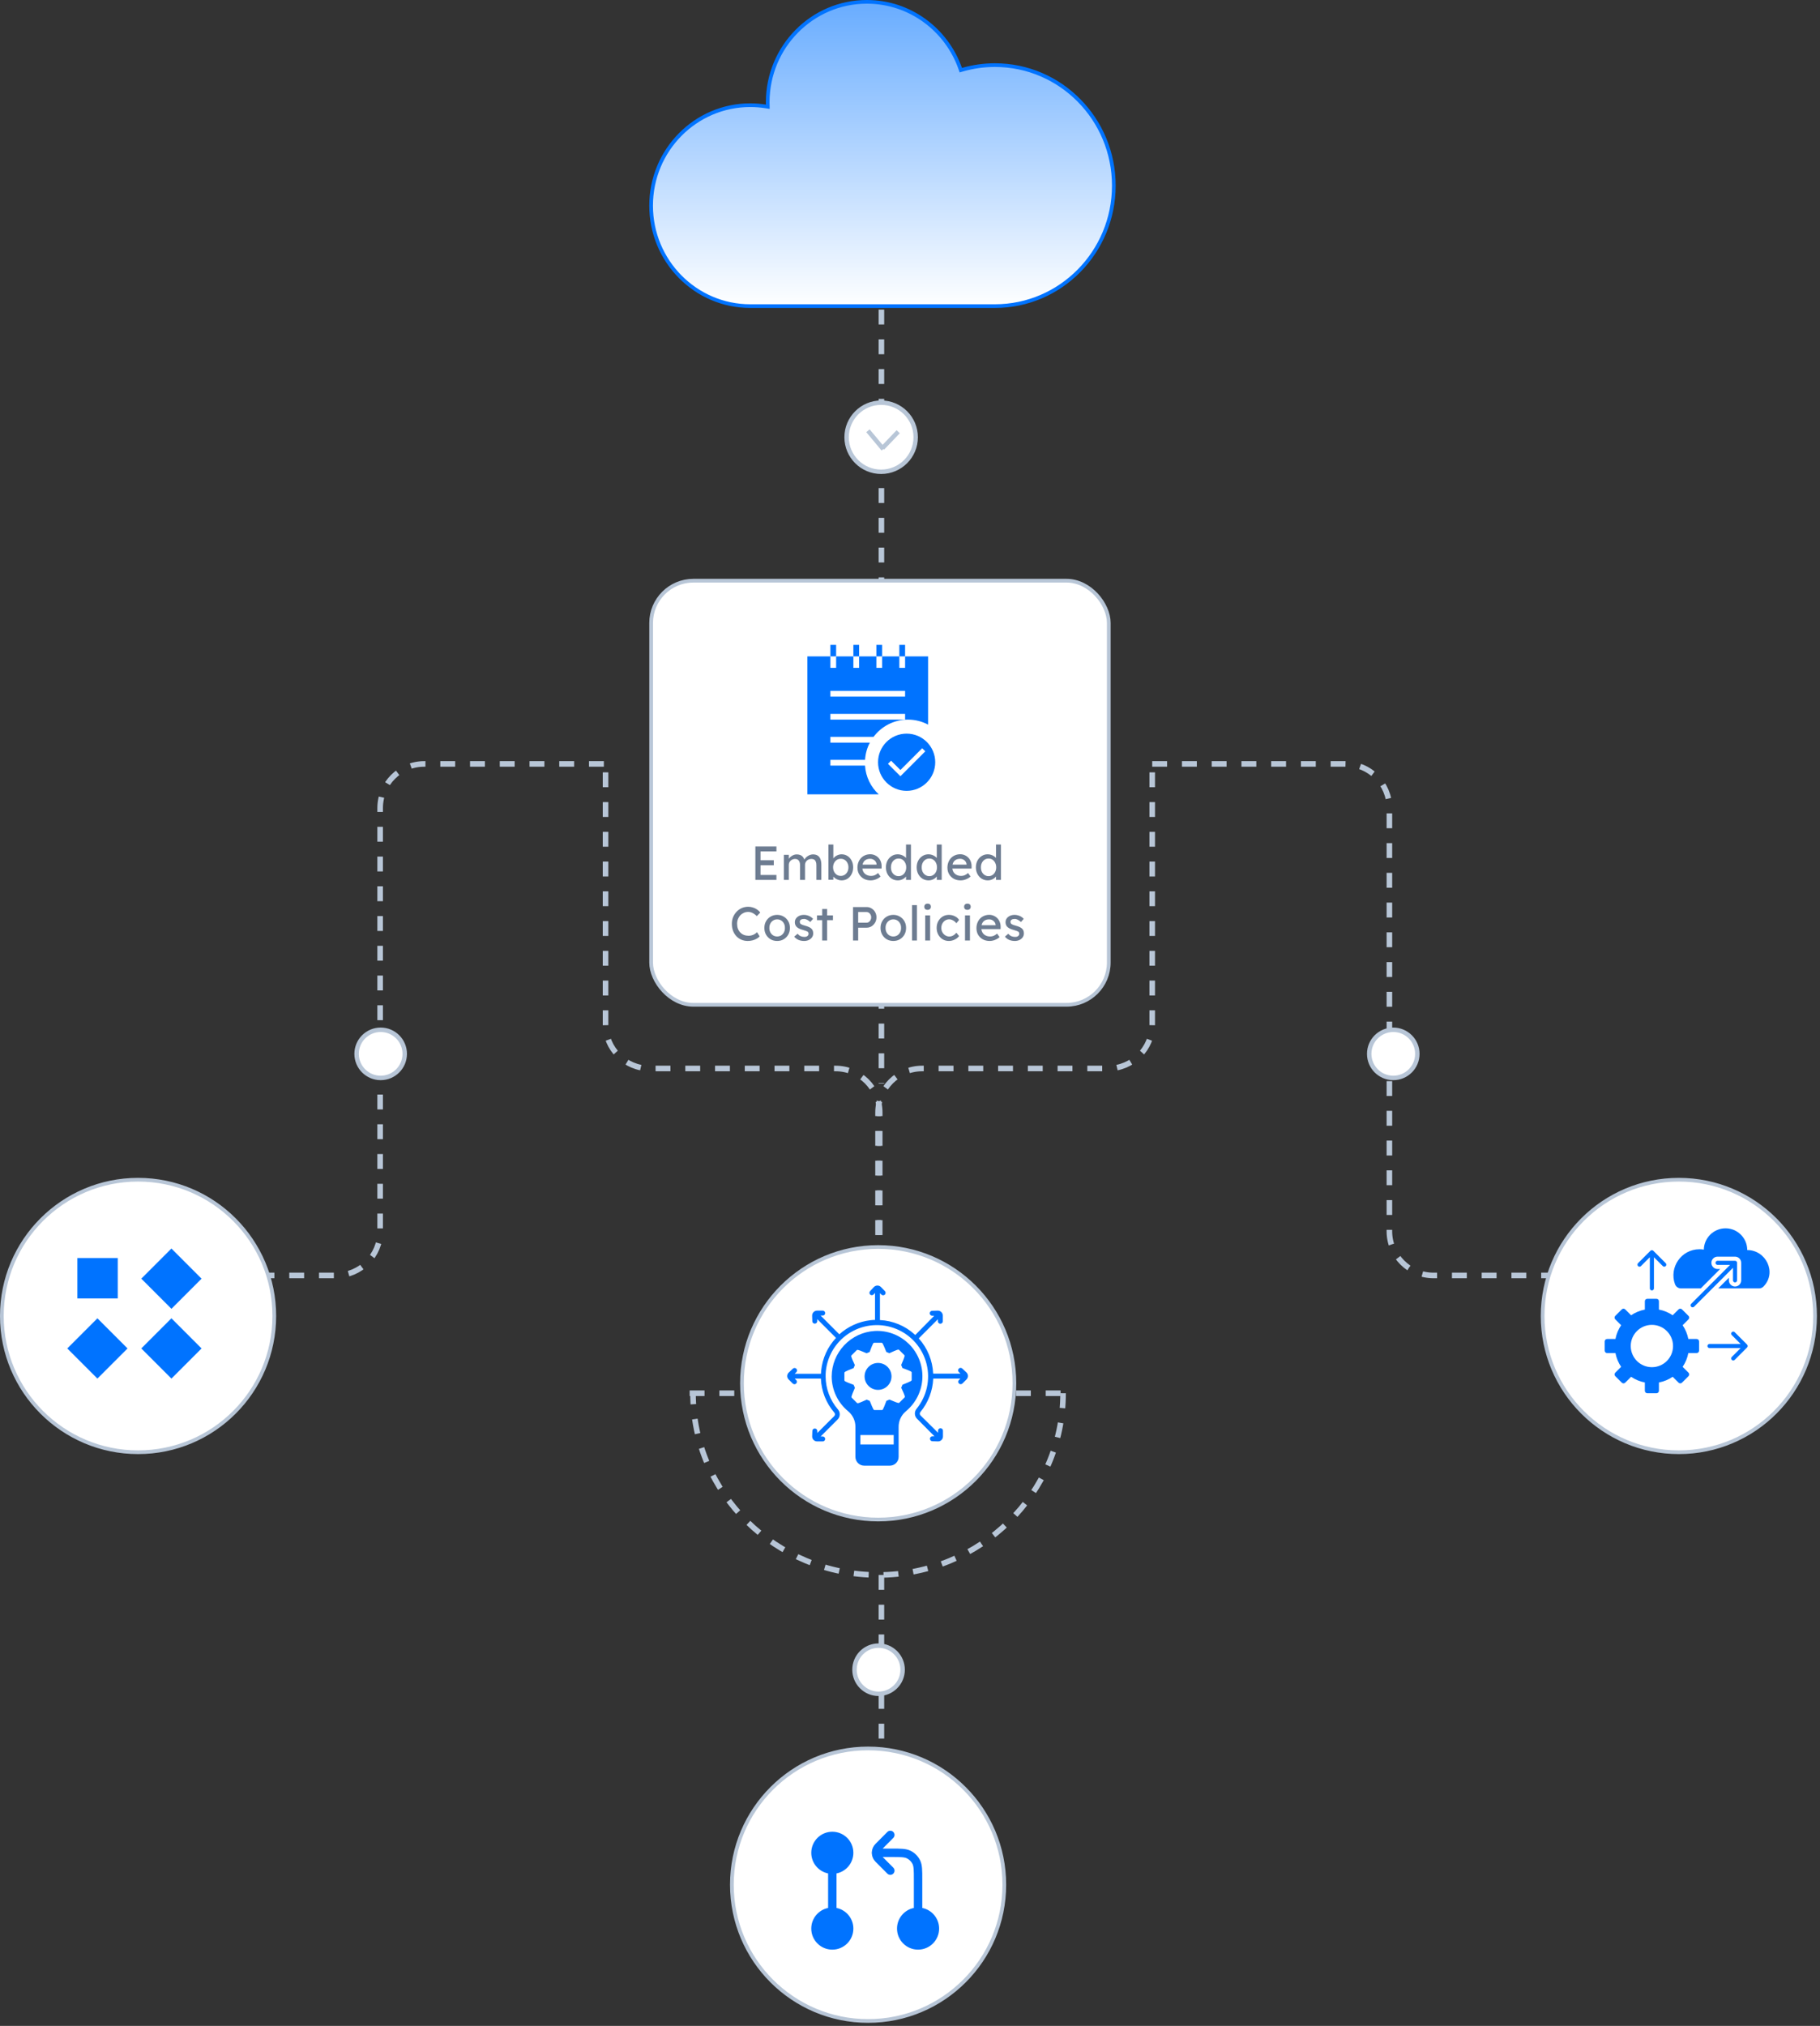 <svg width="541" height="602" viewBox="0 0 541 602" fill="none" xmlns="http://www.w3.org/2000/svg">
<rect x="0" y="0" width="541" height="602" fill="#333333" stroke="none"/>
<path d="M180 229.5V304.393C180 311.632 185.868 317.5 193.107 317.5H248.393C255.632 317.5 261.5 323.368 261.5 330.607V411" stroke="#B8C6D7" stroke-width="1.656" stroke-dasharray="4.42 4.42"/>
<path d="M342.5 229.5V304.393C342.5 311.632 336.632 317.5 329.393 317.5H274.107C266.868 317.5 261 323.368 261 330.607V448" stroke="#B8C6D7" stroke-width="1.656" stroke-dasharray="4.42 4.42"/>
<path d="M179.5 227H126.107C118.868 227 113 232.868 113 240.107V365.893C113 373.132 107.132 379 99.893 379H52" stroke="#B8C6D7" stroke-width="1.656" stroke-dasharray="4.42 4.42"/>
<path d="M342.5 227H399.893C407.132 227 413 232.868 413 240.107V365.893C413 373.132 418.868 379 426.107 379H474" stroke="#B8C6D7" stroke-width="1.656" stroke-dasharray="4.42 4.42"/>
<path d="M257.676 0.546C270.471 0.546 281.363 8.809 285.434 20.363L285.604 20.849L286.099 20.707C289.164 19.83 292.394 19.35 295.736 19.35C315.253 19.35 331.086 35.374 331.086 55.155C331.086 74.937 315.253 90.961 295.736 90.961H223.017C206.746 90.961 193.546 77.602 193.546 61.109C193.546 44.616 206.746 31.258 223.017 31.258C224.572 31.258 226.099 31.383 227.59 31.617L228.231 31.718L228.221 31.068C228.216 30.802 228.205 30.629 228.205 30.398C228.205 13.904 241.407 0.546 257.676 0.546Z" fill="#0073FF"/>
<path d="M257.676 0.546C270.471 0.546 281.363 8.809 285.434 20.363L285.604 20.849L286.099 20.707C289.164 19.83 292.394 19.35 295.736 19.35C315.253 19.35 331.086 35.374 331.086 55.155C331.086 74.937 315.253 90.961 295.736 90.961H223.017C206.746 90.961 193.546 77.602 193.546 61.109C193.546 44.616 206.746 31.258 223.017 31.258C224.572 31.258 226.099 31.383 227.59 31.617L228.231 31.718L228.221 31.068C228.216 30.802 228.205 30.629 228.205 30.398C228.205 13.904 241.407 0.546 257.676 0.546Z" fill="url(#paint0_linear_974_9739)"/>
<path d="M257.676 0.546C270.471 0.546 281.363 8.809 285.434 20.363L285.604 20.849L286.099 20.707C289.164 19.83 292.394 19.35 295.736 19.35C315.253 19.35 331.086 35.374 331.086 55.155C331.086 74.937 315.253 90.961 295.736 90.961H223.017C206.746 90.961 193.546 77.602 193.546 61.109C193.546 44.616 206.746 31.258 223.017 31.258C224.572 31.258 226.099 31.383 227.59 31.617L228.231 31.718L228.221 31.068C228.216 30.802 228.205 30.629 228.205 30.398C228.205 13.904 241.407 0.546 257.676 0.546Z" stroke="#0073FF" stroke-width="1.092"/>
<path d="M262 92V322" stroke="#B8C6D7" stroke-width="1.656" stroke-dasharray="4.42 4.42"/>
<path d="M262 468V537" stroke="#B8C6D7" stroke-width="1.656" stroke-dasharray="4.42 4.42"/>
<rect x="193.552" y="172.552" width="136.032" height="126.022" rx="12.555" fill="white" stroke="#B8C6D7" stroke-width="1.104"/>
<path d="M224.535 261.467V251.527H230.797V253.004H226.069V259.99H230.797V261.467H224.535ZM225.231 257.108V255.631H230.016V257.108H225.231ZM233.002 261.467V254.012H234.479V255.602L234.209 255.773C234.285 255.527 234.403 255.29 234.564 255.063C234.734 254.836 234.938 254.637 235.174 254.466C235.421 254.287 235.681 254.145 235.955 254.04C236.239 253.936 236.528 253.884 236.822 253.884C237.248 253.884 237.621 253.955 237.943 254.097C238.265 254.239 238.53 254.452 238.738 254.736C238.947 255.02 239.098 255.375 239.193 255.801L238.966 255.744L239.065 255.503C239.169 255.285 239.311 255.082 239.491 254.892C239.68 254.694 239.893 254.518 240.13 254.367C240.367 254.216 240.618 254.097 240.883 254.012C241.148 253.927 241.408 253.884 241.664 253.884C242.222 253.884 242.681 253.998 243.041 254.225C243.41 254.452 243.685 254.798 243.865 255.262C244.054 255.725 244.149 256.303 244.149 256.994V261.467H242.672V257.079C242.672 256.653 242.615 256.308 242.501 256.043C242.397 255.768 242.236 255.565 242.019 255.432C241.801 255.299 241.522 255.233 241.181 255.233C240.916 255.233 240.665 255.281 240.428 255.375C240.201 255.46 240.002 255.583 239.832 255.744C239.661 255.905 239.529 256.095 239.434 256.312C239.34 256.521 239.292 256.753 239.292 257.008V261.467H237.816V257.051C237.816 256.663 237.759 256.336 237.645 256.071C237.532 255.796 237.366 255.588 237.148 255.446C236.93 255.304 236.665 255.233 236.353 255.233C236.088 255.233 235.842 255.281 235.615 255.375C235.387 255.46 235.189 255.583 235.018 255.744C234.848 255.896 234.715 256.08 234.621 256.298C234.526 256.506 234.479 256.734 234.479 256.98V261.467H233.002ZM250.168 261.609C249.846 261.609 249.524 261.557 249.202 261.453C248.89 261.348 248.601 261.211 248.336 261.041C248.08 260.861 247.863 260.667 247.683 260.459C247.512 260.241 247.399 260.023 247.342 259.805L247.711 259.607V261.424H246.249V250.959H247.711V255.716L247.484 255.588C247.531 255.37 247.635 255.162 247.796 254.963C247.957 254.755 248.161 254.571 248.407 254.41C248.663 254.239 248.937 254.107 249.231 254.012C249.524 253.908 249.822 253.856 250.125 253.856C250.797 253.856 251.394 254.021 251.914 254.353C252.435 254.684 252.847 255.143 253.15 255.73C253.453 256.308 253.604 256.97 253.604 257.718C253.604 258.466 253.453 259.133 253.15 259.72C252.856 260.307 252.449 260.771 251.928 261.112C251.408 261.443 250.821 261.609 250.168 261.609ZM249.926 260.274C250.362 260.274 250.75 260.165 251.091 259.947C251.431 259.72 251.701 259.417 251.9 259.039C252.099 258.651 252.198 258.21 252.198 257.718C252.198 257.235 252.099 256.805 251.9 256.426C251.711 256.038 251.446 255.735 251.105 255.517C250.764 255.299 250.371 255.191 249.926 255.191C249.481 255.191 249.089 255.299 248.748 255.517C248.407 255.735 248.137 256.038 247.938 256.426C247.74 256.805 247.64 257.235 247.64 257.718C247.64 258.21 247.74 258.651 247.938 259.039C248.137 259.417 248.407 259.72 248.748 259.947C249.089 260.165 249.481 260.274 249.926 260.274ZM258.814 261.609C258.047 261.609 257.365 261.448 256.769 261.126C256.182 260.795 255.718 260.345 255.377 259.777C255.046 259.209 254.88 258.556 254.88 257.818C254.88 257.231 254.975 256.696 255.164 256.213C255.354 255.73 255.614 255.314 255.945 254.963C256.286 254.604 256.688 254.329 257.152 254.14C257.626 253.941 258.137 253.842 258.686 253.842C259.169 253.842 259.618 253.936 260.035 254.126C260.451 254.305 260.811 254.556 261.114 254.878C261.426 255.2 261.663 255.583 261.824 256.028C261.994 256.464 262.075 256.942 262.065 257.463L262.051 258.087H255.959L255.633 256.923H260.787L260.574 257.164V256.824C260.546 256.511 260.442 256.232 260.262 255.986C260.082 255.74 259.855 255.546 259.58 255.404C259.306 255.262 259.008 255.191 258.686 255.191C258.175 255.191 257.744 255.29 257.394 255.489C257.043 255.678 256.778 255.962 256.598 256.341C256.419 256.71 256.329 257.169 256.329 257.718C256.329 258.239 256.438 258.693 256.655 259.081C256.873 259.46 257.181 259.753 257.578 259.962C257.976 260.17 258.435 260.274 258.956 260.274C259.325 260.274 259.666 260.213 259.978 260.089C260.3 259.966 260.645 259.744 261.015 259.422L261.753 260.459C261.526 260.686 261.246 260.885 260.915 261.055C260.593 261.225 260.248 261.363 259.879 261.467C259.519 261.561 259.164 261.609 258.814 261.609ZM266.906 261.609C266.225 261.609 265.614 261.443 265.075 261.112C264.545 260.771 264.123 260.312 263.811 259.734C263.499 259.148 263.342 258.48 263.342 257.732C263.342 256.984 263.494 256.322 263.797 255.744C264.109 255.157 264.53 254.698 265.06 254.367C265.591 254.026 266.192 253.856 266.864 253.856C267.233 253.856 267.588 253.917 267.929 254.04C268.279 254.154 268.591 254.315 268.866 254.523C269.141 254.722 269.353 254.944 269.505 255.191C269.666 255.427 269.746 255.669 269.746 255.915L269.32 255.943V250.959H270.783V261.467H269.32V259.692H269.604C269.604 259.919 269.529 260.146 269.377 260.373C269.226 260.591 269.022 260.795 268.767 260.984C268.52 261.173 268.232 261.325 267.9 261.438C267.579 261.552 267.247 261.609 266.906 261.609ZM267.105 260.345C267.55 260.345 267.943 260.231 268.284 260.004C268.625 259.777 268.89 259.469 269.079 259.081C269.278 258.684 269.377 258.234 269.377 257.732C269.377 257.231 269.278 256.786 269.079 256.398C268.89 256 268.625 255.688 268.284 255.46C267.943 255.233 267.55 255.12 267.105 255.12C266.66 255.12 266.267 255.233 265.927 255.46C265.586 255.688 265.316 256 265.117 256.398C264.928 256.786 264.833 257.231 264.833 257.732C264.833 258.234 264.928 258.684 265.117 259.081C265.316 259.469 265.586 259.777 265.927 260.004C266.267 260.231 266.66 260.345 267.105 260.345ZM276.048 261.609C275.366 261.609 274.756 261.443 274.216 261.112C273.686 260.771 273.265 260.312 272.952 259.734C272.64 259.148 272.484 258.48 272.484 257.732C272.484 256.984 272.635 256.322 272.938 255.744C273.251 255.157 273.672 254.698 274.202 254.367C274.732 254.026 275.333 253.856 276.005 253.856C276.375 253.856 276.73 253.917 277.07 254.04C277.421 254.154 277.733 254.315 278.008 254.523C278.282 254.722 278.495 254.944 278.646 255.191C278.807 255.427 278.888 255.669 278.888 255.915L278.462 255.943V250.959H279.924V261.467H278.462V259.692H278.746C278.746 259.919 278.67 260.146 278.519 260.373C278.367 260.591 278.164 260.795 277.908 260.984C277.662 261.173 277.373 261.325 277.042 261.438C276.72 261.552 276.389 261.609 276.048 261.609ZM276.247 260.345C276.692 260.345 277.085 260.231 277.425 260.004C277.766 259.777 278.031 259.469 278.221 259.081C278.419 258.684 278.519 258.234 278.519 257.732C278.519 257.231 278.419 256.786 278.221 256.398C278.031 256 277.766 255.688 277.425 255.46C277.085 255.233 276.692 255.12 276.247 255.12C275.802 255.12 275.409 255.233 275.068 255.46C274.727 255.688 274.458 256 274.259 256.398C274.069 256.786 273.975 257.231 273.975 257.732C273.975 258.234 274.069 258.684 274.259 259.081C274.458 259.469 274.727 259.777 275.068 260.004C275.409 260.231 275.802 260.345 276.247 260.345ZM285.559 261.609C284.792 261.609 284.11 261.448 283.514 261.126C282.927 260.795 282.463 260.345 282.122 259.777C281.791 259.209 281.625 258.556 281.625 257.818C281.625 257.231 281.72 256.696 281.909 256.213C282.099 255.73 282.359 255.314 282.69 254.963C283.031 254.604 283.433 254.329 283.897 254.14C284.371 253.941 284.882 253.842 285.431 253.842C285.914 253.842 286.363 253.936 286.78 254.126C287.196 254.305 287.556 254.556 287.859 254.878C288.171 255.2 288.408 255.583 288.569 256.028C288.739 256.464 288.82 256.942 288.81 257.463L288.796 258.087H282.705L282.378 256.923H287.532L287.319 257.164V256.824C287.291 256.511 287.187 256.232 287.007 255.986C286.827 255.74 286.6 255.546 286.325 255.404C286.051 255.262 285.753 255.191 285.431 255.191C284.92 255.191 284.489 255.29 284.139 255.489C283.788 255.678 283.523 255.962 283.344 256.341C283.164 256.71 283.074 257.169 283.074 257.718C283.074 258.239 283.183 258.693 283.4 259.081C283.618 259.46 283.926 259.753 284.323 259.962C284.721 260.17 285.18 260.274 285.701 260.274C286.07 260.274 286.411 260.213 286.723 260.089C287.045 259.966 287.39 259.744 287.76 259.422L288.498 260.459C288.271 260.686 287.992 260.885 287.66 261.055C287.338 261.225 286.993 261.363 286.624 261.467C286.264 261.561 285.909 261.609 285.559 261.609ZM293.652 261.609C292.97 261.609 292.359 261.443 291.82 261.112C291.29 260.771 290.868 260.312 290.556 259.734C290.244 259.148 290.087 258.48 290.087 257.732C290.087 256.984 290.239 256.322 290.542 255.744C290.854 255.157 291.275 254.698 291.806 254.367C292.336 254.026 292.937 253.856 293.609 253.856C293.978 253.856 294.333 253.917 294.674 254.04C295.024 254.154 295.337 254.315 295.611 254.523C295.886 254.722 296.099 254.944 296.25 255.191C296.411 255.427 296.491 255.669 296.491 255.915L296.065 255.943V250.959H297.528V261.467H296.065V259.692H296.349C296.349 259.919 296.274 260.146 296.122 260.373C295.971 260.591 295.767 260.795 295.512 260.984C295.266 261.173 294.977 261.325 294.646 261.438C294.324 261.552 293.992 261.609 293.652 261.609ZM293.85 260.345C294.295 260.345 294.688 260.231 295.029 260.004C295.37 259.777 295.635 259.469 295.824 259.081C296.023 258.684 296.122 258.234 296.122 257.732C296.122 257.231 296.023 256.786 295.824 256.398C295.635 256 295.37 255.688 295.029 255.46C294.688 255.233 294.295 255.12 293.85 255.12C293.405 255.12 293.013 255.233 292.672 255.46C292.331 255.688 292.061 256 291.862 256.398C291.673 256.786 291.578 257.231 291.578 257.732C291.578 258.234 291.673 258.684 291.862 259.081C292.061 259.469 292.331 259.777 292.672 260.004C293.013 260.231 293.405 260.345 293.85 260.345ZM222.287 279.609C221.596 279.609 220.961 279.486 220.384 279.24C219.806 278.993 219.305 278.643 218.879 278.189C218.453 277.725 218.121 277.181 217.885 276.556C217.657 275.931 217.544 275.245 217.544 274.497C217.544 273.787 217.667 273.129 217.913 272.523C218.169 271.908 218.519 271.368 218.964 270.904C219.409 270.441 219.925 270.081 220.512 269.825C221.099 269.57 221.733 269.442 222.414 269.442C222.897 269.442 223.366 269.518 223.82 269.669C224.284 269.811 224.7 270.015 225.07 270.28C225.448 270.535 225.756 270.829 225.993 271.16L224.97 272.225C224.696 271.95 224.416 271.723 224.132 271.543C223.858 271.354 223.574 271.212 223.281 271.117C222.997 271.023 222.708 270.975 222.414 270.975C221.95 270.975 221.515 271.065 221.108 271.245C220.71 271.416 220.36 271.657 220.057 271.969C219.764 272.282 219.532 272.656 219.361 273.091C219.191 273.517 219.106 273.986 219.106 274.497C219.106 275.037 219.186 275.529 219.347 275.974C219.518 276.409 219.754 276.783 220.057 277.095C220.36 277.408 220.72 277.649 221.136 277.82C221.562 277.981 222.031 278.061 222.542 278.061C222.855 278.061 223.162 278.018 223.465 277.933C223.768 277.848 224.052 277.725 224.317 277.564C224.582 277.403 224.824 277.214 225.041 276.996L225.808 278.246C225.59 278.501 225.292 278.733 224.913 278.941C224.544 279.15 224.128 279.315 223.664 279.438C223.21 279.552 222.75 279.609 222.287 279.609ZM231.015 279.609C230.286 279.609 229.633 279.443 229.056 279.112C228.488 278.771 228.038 278.312 227.707 277.734C227.375 277.148 227.21 276.48 227.21 275.732C227.21 274.984 227.375 274.322 227.707 273.744C228.038 273.157 228.488 272.698 229.056 272.367C229.633 272.026 230.286 271.856 231.015 271.856C231.735 271.856 232.378 272.026 232.946 272.367C233.524 272.698 233.978 273.157 234.309 273.744C234.641 274.322 234.806 274.984 234.806 275.732C234.806 276.48 234.641 277.148 234.309 277.734C233.978 278.312 233.524 278.771 232.946 279.112C232.378 279.443 231.735 279.609 231.015 279.609ZM231.015 278.274C231.46 278.274 231.858 278.165 232.208 277.947C232.558 277.72 232.833 277.417 233.032 277.039C233.23 276.651 233.325 276.215 233.316 275.732C233.325 275.24 233.23 274.805 233.032 274.426C232.833 274.038 232.558 273.735 232.208 273.517C231.858 273.299 231.46 273.191 231.015 273.191C230.57 273.191 230.168 273.304 229.808 273.531C229.458 273.749 229.183 274.052 228.985 274.44C228.786 274.819 228.691 275.25 228.701 275.732C228.691 276.215 228.786 276.651 228.985 277.039C229.183 277.417 229.458 277.72 229.808 277.947C230.168 278.165 230.57 278.274 231.015 278.274ZM239.027 279.609C238.402 279.609 237.839 279.5 237.337 279.282C236.836 279.064 236.419 278.743 236.088 278.317L237.082 277.465C237.366 277.796 237.673 278.037 238.005 278.189C238.345 278.331 238.729 278.402 239.155 278.402C239.325 278.402 239.481 278.383 239.623 278.345C239.775 278.298 239.903 278.231 240.007 278.146C240.12 278.061 240.206 277.962 240.262 277.848C240.319 277.725 240.348 277.592 240.348 277.45C240.348 277.204 240.258 277.006 240.078 276.854C239.983 276.788 239.832 276.717 239.623 276.641C239.425 276.556 239.164 276.471 238.842 276.385C238.293 276.243 237.844 276.083 237.494 275.903C237.143 275.723 236.873 275.519 236.684 275.292C236.542 275.112 236.438 274.918 236.372 274.71C236.305 274.492 236.272 274.256 236.272 274C236.272 273.688 236.339 273.404 236.471 273.148C236.613 272.883 236.802 272.656 237.039 272.466C237.285 272.268 237.569 272.116 237.891 272.012C238.222 271.908 238.573 271.856 238.942 271.856C239.292 271.856 239.638 271.903 239.978 271.998C240.329 272.092 240.651 272.23 240.944 272.41C241.237 272.589 241.484 272.802 241.682 273.049L240.845 273.972C240.665 273.792 240.466 273.636 240.248 273.503C240.04 273.361 239.827 273.252 239.609 273.176C239.392 273.101 239.193 273.063 239.013 273.063C238.814 273.063 238.634 273.082 238.473 273.12C238.312 273.157 238.175 273.214 238.061 273.29C237.957 273.366 237.877 273.46 237.82 273.574C237.763 273.688 237.735 273.815 237.735 273.957C237.744 274.08 237.773 274.199 237.82 274.312C237.877 274.416 237.953 274.506 238.047 274.582C238.151 274.658 238.308 274.738 238.516 274.824C238.724 274.909 238.989 274.989 239.311 275.065C239.784 275.188 240.172 275.325 240.475 275.477C240.788 275.619 241.034 275.784 241.214 275.974C241.403 276.154 241.536 276.362 241.611 276.598C241.687 276.835 241.725 277.1 241.725 277.394C241.725 277.82 241.602 278.203 241.356 278.544C241.119 278.875 240.797 279.135 240.39 279.325C239.983 279.514 239.529 279.609 239.027 279.609ZM244.402 279.467V270.109H245.864V279.467H244.402ZM242.854 273.432V272.012H247.597V273.432H242.854ZM253.561 279.467V269.527H257.608C258.148 269.527 258.635 269.664 259.071 269.939C259.516 270.204 259.871 270.568 260.136 271.032C260.401 271.496 260.533 272.012 260.533 272.58C260.533 273.148 260.401 273.664 260.136 274.128C259.871 274.592 259.516 274.966 259.071 275.25C258.635 275.524 258.148 275.661 257.608 275.661H255.095V279.467H253.561ZM255.095 274.185H257.58C257.836 274.185 258.067 274.114 258.276 273.972C258.484 273.82 258.65 273.626 258.773 273.389C258.905 273.143 258.971 272.873 258.971 272.58C258.971 272.287 258.905 272.021 258.773 271.785C258.65 271.548 258.484 271.359 258.276 271.217C258.067 271.075 257.836 271.004 257.58 271.004H255.095V274.185ZM265.546 279.609C264.817 279.609 264.164 279.443 263.587 279.112C263.019 278.771 262.569 278.312 262.238 277.734C261.906 277.148 261.741 276.48 261.741 275.732C261.741 274.984 261.906 274.322 262.238 273.744C262.569 273.157 263.019 272.698 263.587 272.367C264.164 272.026 264.817 271.856 265.546 271.856C266.266 271.856 266.909 272.026 267.477 272.367C268.055 272.698 268.509 273.157 268.841 273.744C269.172 274.322 269.338 274.984 269.338 275.732C269.338 276.48 269.172 277.148 268.841 277.734C268.509 278.312 268.055 278.771 267.477 279.112C266.909 279.443 266.266 279.609 265.546 279.609ZM265.546 278.274C265.991 278.274 266.389 278.165 266.739 277.947C267.089 277.72 267.364 277.417 267.563 277.039C267.761 276.651 267.856 276.215 267.847 275.732C267.856 275.24 267.761 274.805 267.563 274.426C267.364 274.038 267.089 273.735 266.739 273.517C266.389 273.299 265.991 273.191 265.546 273.191C265.101 273.191 264.699 273.304 264.339 273.531C263.989 273.749 263.714 274.052 263.516 274.44C263.317 274.819 263.222 275.25 263.232 275.732C263.222 276.215 263.317 276.651 263.516 277.039C263.714 277.417 263.989 277.72 264.339 277.947C264.699 278.165 265.101 278.274 265.546 278.274ZM271.102 279.467V268.959H272.564V279.467H271.102ZM275.02 279.467V272.012H276.483V279.467H275.02ZM275.73 270.365C275.418 270.365 275.177 270.284 275.006 270.123C274.836 269.963 274.751 269.735 274.751 269.442C274.751 269.167 274.836 268.945 275.006 268.775C275.186 268.604 275.427 268.519 275.73 268.519C276.043 268.519 276.284 268.599 276.454 268.76C276.625 268.921 276.71 269.148 276.71 269.442C276.71 269.716 276.62 269.939 276.44 270.109C276.27 270.28 276.033 270.365 275.73 270.365ZM282.039 279.609C281.348 279.609 280.728 279.438 280.179 279.098C279.64 278.757 279.209 278.293 278.887 277.706C278.575 277.119 278.419 276.461 278.419 275.732C278.419 275.003 278.575 274.345 278.887 273.759C279.209 273.172 279.64 272.708 280.179 272.367C280.728 272.026 281.348 271.856 282.039 271.856C282.702 271.856 283.303 271.993 283.843 272.268C284.392 272.533 284.808 272.897 285.092 273.361L284.283 274.355C284.132 274.137 283.937 273.938 283.701 273.759C283.464 273.579 283.213 273.437 282.948 273.333C282.683 273.228 282.428 273.176 282.181 273.176C281.727 273.176 281.32 273.29 280.96 273.517C280.61 273.735 280.331 274.038 280.123 274.426C279.914 274.814 279.81 275.25 279.81 275.732C279.81 276.215 279.919 276.651 280.137 277.039C280.354 277.417 280.643 277.72 281.003 277.947C281.363 278.175 281.76 278.288 282.196 278.288C282.451 278.288 282.697 278.246 282.934 278.16C283.18 278.075 283.417 277.947 283.644 277.777C283.871 277.607 284.084 277.398 284.283 277.152L285.092 278.146C284.789 278.572 284.354 278.922 283.786 279.197C283.227 279.472 282.645 279.609 282.039 279.609ZM286.855 279.467V272.012H288.318V279.467H286.855ZM287.565 270.365C287.253 270.365 287.012 270.284 286.841 270.123C286.671 269.963 286.586 269.735 286.586 269.442C286.586 269.167 286.671 268.945 286.841 268.775C287.021 268.604 287.262 268.519 287.565 268.519C287.878 268.519 288.119 268.599 288.29 268.76C288.46 268.921 288.545 269.148 288.545 269.442C288.545 269.716 288.455 269.939 288.275 270.109C288.105 270.28 287.868 270.365 287.565 270.365ZM294.187 279.609C293.42 279.609 292.739 279.448 292.142 279.126C291.555 278.795 291.091 278.345 290.751 277.777C290.419 277.209 290.254 276.556 290.254 275.818C290.254 275.231 290.348 274.696 290.538 274.213C290.727 273.73 290.987 273.314 291.319 272.963C291.659 272.604 292.062 272.329 292.526 272.14C292.999 271.941 293.51 271.842 294.059 271.842C294.542 271.842 294.992 271.936 295.408 272.126C295.825 272.305 296.184 272.556 296.487 272.878C296.8 273.2 297.036 273.583 297.197 274.028C297.368 274.464 297.448 274.942 297.439 275.463L297.424 276.087H291.333L291.006 274.923H296.161L295.948 275.164V274.824C295.919 274.511 295.815 274.232 295.635 273.986C295.455 273.74 295.228 273.546 294.954 273.404C294.679 273.262 294.381 273.191 294.059 273.191C293.548 273.191 293.117 273.29 292.767 273.489C292.417 273.678 292.152 273.962 291.972 274.341C291.792 274.71 291.702 275.169 291.702 275.718C291.702 276.239 291.811 276.693 292.029 277.081C292.246 277.46 292.554 277.753 292.952 277.962C293.349 278.17 293.808 278.274 294.329 278.274C294.698 278.274 295.039 278.213 295.351 278.089C295.673 277.966 296.019 277.744 296.388 277.422L297.126 278.459C296.899 278.686 296.62 278.885 296.288 279.055C295.967 279.225 295.621 279.363 295.252 279.467C294.892 279.561 294.537 279.609 294.187 279.609ZM301.655 279.609C301.03 279.609 300.467 279.5 299.965 279.282C299.463 279.064 299.047 278.743 298.716 278.317L299.71 277.465C299.994 277.796 300.301 278.037 300.633 278.189C300.973 278.331 301.357 278.402 301.783 278.402C301.953 278.402 302.109 278.383 302.251 278.345C302.403 278.298 302.531 278.231 302.635 278.146C302.748 278.061 302.834 277.962 302.89 277.848C302.947 277.725 302.976 277.592 302.976 277.45C302.976 277.204 302.886 277.006 302.706 276.854C302.611 276.788 302.46 276.717 302.251 276.641C302.053 276.556 301.792 276.471 301.47 276.385C300.921 276.243 300.472 276.083 300.121 275.903C299.771 275.723 299.501 275.519 299.312 275.292C299.17 275.112 299.066 274.918 299 274.71C298.933 274.492 298.9 274.256 298.9 274C298.9 273.688 298.967 273.404 299.099 273.148C299.241 272.883 299.43 272.656 299.667 272.466C299.913 272.268 300.197 272.116 300.519 272.012C300.85 271.908 301.201 271.856 301.57 271.856C301.92 271.856 302.266 271.903 302.606 271.998C302.957 272.092 303.278 272.23 303.572 272.41C303.865 272.589 304.111 272.802 304.31 273.049L303.473 273.972C303.293 273.792 303.094 273.636 302.876 273.503C302.668 273.361 302.455 273.252 302.237 273.176C302.019 273.101 301.821 273.063 301.641 273.063C301.442 273.063 301.262 273.082 301.101 273.12C300.94 273.157 300.803 273.214 300.689 273.29C300.585 273.366 300.505 273.46 300.448 273.574C300.391 273.688 300.363 273.815 300.363 273.957C300.372 274.08 300.401 274.199 300.448 274.312C300.505 274.416 300.581 274.506 300.675 274.582C300.779 274.658 300.936 274.738 301.144 274.824C301.352 274.909 301.617 274.989 301.939 275.065C302.412 275.188 302.8 275.325 303.103 275.477C303.416 275.619 303.662 275.784 303.842 275.974C304.031 276.154 304.164 276.362 304.239 276.598C304.315 276.835 304.353 277.1 304.353 277.394C304.353 277.82 304.23 278.203 303.984 278.544C303.747 278.875 303.425 279.135 303.018 279.325C302.611 279.514 302.157 279.609 301.655 279.609Z" fill="#6D7C91"/>
<path d="M246.833 198.459V195.042H240V236.042H261.205C258.872 233.883 257.353 230.873 257.129 227.5H257.083H246.833V225.792H257.083H257.136C257.259 223.952 257.749 222.213 258.568 220.667H246.833V218.959H259.663C262 215.853 265.707 213.834 269.896 213.834C272.057 213.834 274.089 214.374 275.875 215.318V195.042H269.041V198.459H267.333V195.042H262.208V198.459H260.5V195.042H255.375V198.459H253.667V195.042H248.542V198.459H246.833ZM269.041 213.834H246.833V212.125H269.041V213.834ZM269.041 205.292V207H246.833V205.292H269.041Z" fill="#0073FF"/>
<path d="M248.54 191.625H246.832V195.042H248.54V191.625Z" fill="#0073FF"/>
<path d="M255.374 191.625H253.666V195.042H255.374V191.625Z" fill="#0073FF"/>
<path d="M262.208 191.625H260.5V195.042H262.208V191.625Z" fill="#0073FF"/>
<path d="M269.04 191.625H267.332V195.042H269.04V191.625Z" fill="#0073FF"/>
<path d="M269.5 218C264.805 218 261 221.805 261 226.5C261 231.195 264.805 235 269.5 235C274.195 235 278 231.195 278 226.5C278 221.805 274.195 218 269.5 218ZM267.651 230.661L263.951 226.963L264.876 226.038L267.65 228.812L274.123 222.34L275.047 223.265L267.651 230.661Z" fill="#0073FF"/>
<path d="M458.551 391.041C458.551 368.679 476.679 350.551 499.042 350.551C521.405 350.551 539.534 368.679 539.534 391.041C539.534 413.403 521.405 431.531 499.042 431.531C476.679 431.531 458.551 413.403 458.551 391.041Z" fill="white" stroke="#B8C6D7" stroke-width="1.101"/>
<path d="M217.551 560.041C217.551 537.679 235.679 519.551 258.042 519.551C280.405 519.551 298.534 537.679 298.534 560.041C298.534 582.403 280.405 600.531 258.042 600.531C235.679 600.531 217.551 582.403 217.551 560.041Z" fill="white" stroke="#B8C6D7" stroke-width="1.101"/>
<path d="M220.551 411.04C220.551 388.678 238.679 370.55 261.042 370.55C283.405 370.55 301.534 388.678 301.534 411.04C301.534 433.402 283.405 451.53 261.042 451.53C238.679 451.53 220.551 433.402 220.551 411.04Z" fill="white" stroke="#B8C6D7" stroke-width="1.101"/>
<path d="M316 414C316 443.823 291.376 468 261 468C230.624 468 206 443.823 206 414" stroke="#B8C6D7" stroke-width="1.656" stroke-dasharray="4.42 4.42"/>
<path d="M205 414L220 414" stroke="#B8C6D7" stroke-width="1.656" stroke-dasharray="4.42 4.42"/>
<path d="M302 414L317 414" stroke="#B8C6D7" stroke-width="1.656" stroke-dasharray="4.42 4.42"/>
<path d="M0.551 391.041C0.551 368.679 18.679 350.551 41.042 350.551C63.405 350.551 81.534 368.679 81.534 391.041C81.534 413.403 63.405 431.531 41.042 431.531C18.679 431.531 0.551 413.403 0.551 391.041Z" fill="white" stroke="#B8C6D7" stroke-width="1.101"/>
<circle cx="261.923" cy="129.923" r="10.267" fill="white" stroke="#B8C6D7" stroke-width="1.311"/>
<path d="M258 128L262.557 133.457M262.327 133.16L266.991 128.287" stroke="#B8C6D7" stroke-width="1.311"/>
<circle cx="414.154" cy="313.154" r="7.154" transform="rotate(-90 414.154 313.154)" fill="white" stroke="#B8C6D7" stroke-width="1.321"/>
<circle cx="113.154" cy="313.154" r="7.154" transform="rotate(-90 113.154 313.154)" fill="white" stroke="#B8C6D7" stroke-width="1.321"/>
<circle cx="261.154" cy="496.154" r="7.154" transform="rotate(-90 261.154 496.154)" fill="white" stroke="#B8C6D7" stroke-width="1.321"/>
<rect x="23" y="373.824" width="12" height="12" fill="#0073FF"/>
<rect x="20" y="400.691" width="12.667" height="12.667" transform="rotate(-45 20 400.691)" fill="#0073FF"/>
<rect x="42" y="400.691" width="12.667" height="12.667" transform="rotate(-45 42 400.691)" fill="#0073FF"/>
<rect x="50.957" y="371" width="12.667" height="12.667" transform="rotate(45 50.957 371)" fill="#0073FF"/>
<path d="M269.97 399.172C267.286 396.612 263.661 395.283 259.958 395.503C256.523 395.726 253.302 397.24 250.94 399.742C248.578 402.245 247.248 405.545 247.221 408.986C247.223 413.011 249.029 416.823 252.14 419.375C253.514 420.526 254.298 422.236 254.276 424.028V432.911C254.279 434.353 255.446 435.52 256.889 435.523H264.508C265.951 435.52 267.118 434.353 267.121 432.911V424.035C267.099 422.241 267.883 420.528 269.257 419.375C272.246 416.922 274.041 413.302 274.182 409.437C274.322 405.574 272.794 401.833 269.992 399.172L269.97 399.172ZM255.743 426.423H265.653V429.22H255.743V426.423ZM260.698 415.712C257.943 415.712 255.457 414.052 254.403 411.505C253.351 408.959 253.935 406.027 255.884 404.081C257.833 402.132 260.764 401.551 263.311 402.608C265.854 403.665 267.514 406.151 267.512 408.907C267.506 412.667 264.459 415.712 260.698 415.712Z" fill="#0073FF"/>
<path d="M287.259 407.797L286.07 406.687V406.69C285.932 406.542 285.737 406.456 285.533 406.456C285.329 406.456 285.137 406.542 284.996 406.69C284.859 406.839 284.787 407.04 284.801 407.241C284.815 407.444 284.914 407.632 285.071 407.761L285.511 408.171H277.385C277.214 404.29 275.7 400.59 273.099 397.705L278.789 392.014V392.617C278.789 393.022 279.116 393.35 279.521 393.35C279.928 393.35 280.256 393.022 280.256 392.617V390.922C280.251 390.52 280.08 390.137 279.785 389.865C279.502 389.589 279.116 389.441 278.723 389.452L277.101 389.504H277.098C276.694 389.504 276.366 389.831 276.366 390.239C276.366 390.432 276.443 390.619 276.581 390.756C276.719 390.894 276.906 390.971 277.098 390.971H277.701L272.063 396.697L271.843 396.491V396.493C269.011 393.936 265.38 392.438 261.567 392.257V384.255L261.999 384.687V384.69C262.285 384.973 262.748 384.973 263.034 384.69C263.172 384.552 263.252 384.362 263.252 384.166C263.252 383.971 263.172 383.784 263.034 383.646L261.875 382.449C261.597 382.162 261.217 382 260.818 382C260.419 382 260.036 382.162 259.761 382.449L258.652 383.638C258.368 383.924 258.368 384.387 258.652 384.673C258.949 384.948 259.411 384.932 259.687 384.637L260.097 384.197V392.213C259.657 392.213 259.208 392.249 258.762 392.301C255.313 392.692 252.07 394.154 249.498 396.486L243.935 390.922H244.549C244.956 390.922 245.284 390.592 245.284 390.187C245.284 389.782 244.956 389.452 244.549 389.452H242.875C242.478 389.452 242.096 389.614 241.818 389.901C241.542 390.187 241.394 390.575 241.408 390.972L241.46 392.587C241.46 392.783 241.537 392.97 241.675 393.108C241.812 393.245 241.999 393.322 242.192 393.322C242.388 393.322 242.575 393.245 242.712 393.108C242.85 392.97 242.927 392.783 242.927 392.587V391.985L248.507 397.565C246.013 400.218 244.466 403.618 244.103 407.241C244.067 407.563 244.05 407.888 244.037 408.218L236.211 408.215L236.651 407.797C236.808 407.667 236.907 407.48 236.918 407.276C236.932 407.073 236.86 406.874 236.72 406.726C236.579 406.577 236.384 406.495 236.18 406.495C235.977 406.497 235.784 406.583 235.646 406.734L234.465 407.843L234.462 407.841C234.176 408.113 234.008 408.488 234 408.884C234.003 409.269 234.154 409.638 234.427 409.911L235.63 411.108C235.767 411.249 235.955 411.329 236.153 411.329C236.345 411.326 236.53 411.246 236.665 411.108C236.951 410.822 236.951 410.36 236.665 410.073L236.238 409.647H244.015C244.163 413.371 245.567 416.933 248.001 419.755C248.265 420.039 248.265 420.479 248.001 420.763L242.944 425.814V425.211H242.941C242.941 425.016 242.864 424.829 242.726 424.691C242.589 424.553 242.402 424.476 242.209 424.476C241.801 424.476 241.474 424.804 241.474 425.211L241.416 426.797C241.402 427.193 241.551 427.582 241.826 427.868C242.104 428.154 242.484 428.317 242.883 428.317H244.549C244.956 428.317 245.284 427.986 245.284 427.582C245.284 427.177 244.956 426.847 244.549 426.847H243.94L248.975 421.812C249.79 420.997 249.84 419.689 249.085 418.816C246.735 416.094 245.432 412.62 245.416 409.024C245.446 408.958 245.446 408.884 245.416 408.818C245.416 408.328 245.441 407.838 245.49 407.351C246.008 402.569 248.752 398.313 252.896 395.871C257.036 393.427 262.087 393.08 266.525 394.938C270.96 396.793 274.261 400.636 275.425 405.3C276.592 409.966 275.486 414.907 272.446 418.632C271.733 419.502 271.791 420.768 272.579 421.569L277.768 426.797H277.165C276.76 426.797 276.433 427.124 276.433 427.529C276.433 427.724 276.51 427.912 276.647 428.049C276.785 428.187 276.972 428.264 277.165 428.264L278.786 428.316H278.833C279.221 428.316 279.596 428.159 279.871 427.884C280.146 427.609 280.3 427.237 280.3 426.846V425.137C280.3 424.732 279.973 424.402 279.565 424.402C279.161 424.402 278.833 424.732 278.833 425.137V425.74L273.597 420.556C273.347 420.278 273.347 419.851 273.597 419.573C275.912 416.763 277.25 413.277 277.407 409.641H285.484L285.052 410.067L285.049 410.065C284.765 410.354 284.765 410.819 285.054 411.105C285.341 411.389 285.806 411.389 286.092 411.1L287.29 409.911C287.571 409.63 287.728 409.247 287.722 408.848C287.717 408.449 287.548 408.069 287.259 407.797Z" fill="#0073FF"/>
<path d="M268.348 406.542L268.254 406.506L267.882 405.6L267.922 405.506C269.046 402.906 268.968 402.824 268.78 402.636L267.28 401.14C267.208 401.074 267.115 401.036 267.018 401.034C266.936 401.034 266.678 401.034 264.46 402.06L264.37 402.1L263.46 401.728L263.42 401.634C262.378 399 262.272 399 262.012 399H259.892C259.634 399 259.518 399 258.55 401.64L258.514 401.738L257.6 402.116L257.514 402.08C256.014 401.436 255.14 401.108 254.914 401.108C254.817 401.11 254.724 401.148 254.652 401.214L253.148 402.714C252.948 402.914 252.878 402.988 254.062 405.536L254.104 405.63L253.734 406.532L253.644 406.568C251 407.6 251 407.71 251 407.984V410.104C251 410.378 251 410.49 253.646 411.458L253.74 411.494L254.118 412.4L254.078 412.494C252.954 415.094 253.024 415.168 253.216 415.364L254.716 416.86C254.789 416.927 254.883 416.965 254.982 416.966C255.064 416.966 255.322 416.966 257.54 415.944L257.63 415.902L258.544 416.28L258.58 416.374C259.618 419 259.728 419 259.984 419H262.104C262.37 419 262.478 419 263.446 416.36L263.482 416.262L264.4 415.884L264.486 415.92C265.986 416.568 266.86 416.892 267.086 416.892C267.185 416.892 267.28 416.854 267.352 416.786L268.856 415.282C269.044 415.082 269.126 415.008 267.938 412.464L267.896 412.366L268.266 411.464L268.356 411.428C271 410.384 271 410.282 271 410V407.894C271 407.62 271 407.51 268.348 406.542ZM261 411.746C260.457 411.744 259.927 411.581 259.477 411.278C259.027 410.975 258.676 410.546 258.47 410.044C258.264 409.542 258.211 408.99 258.318 408.458C258.425 407.926 258.687 407.438 259.072 407.055C259.456 406.672 259.946 406.411 260.478 406.306C261.01 406.201 261.562 406.256 262.063 406.464C262.564 406.672 262.993 407.024 263.294 407.475C263.595 407.927 263.756 408.457 263.756 409C263.754 409.729 263.463 410.428 262.946 410.943C262.429 411.458 261.729 411.747 261 411.746Z" fill="white"/>
<circle cx="261" cy="409" r="4" fill="#0073FF"/>
<path fill-rule="evenodd" clip-rule="evenodd" d="M248.66 556.688C251.515 556.108 253.664 553.583 253.664 550.557C253.664 547.101 250.864 544.301 247.408 544.301C243.953 544.301 241.152 547.101 241.152 550.557C241.152 553.583 243.302 556.108 246.157 556.688V566.948C243.302 567.527 241.152 570.052 241.152 573.078C241.152 576.534 243.953 579.335 247.408 579.335C250.864 579.335 253.664 576.534 253.664 573.078C253.664 570.052 251.515 567.527 248.66 566.948V556.688Z" fill="#0073FF"/>
<path fill-rule="evenodd" clip-rule="evenodd" d="M265.539 546.134C266.027 545.645 266.025 544.853 265.536 544.365C265.046 543.877 264.254 543.879 263.766 544.368L260.237 547.91C259.585 548.566 259.2 549.438 259.151 550.357C259.14 550.422 259.135 550.488 259.135 550.556C259.135 550.624 259.14 550.691 259.151 550.756C259.2 551.675 259.585 552.547 260.237 553.203L263.766 556.745C264.254 557.234 265.046 557.236 265.536 556.748C266.025 556.26 266.027 555.468 265.539 554.978L262.379 551.808H264.89C266.312 551.808 267.304 551.809 268.076 551.872C268.833 551.933 269.268 552.049 269.597 552.217C270.304 552.577 270.878 553.151 271.238 553.857C271.406 554.187 271.521 554.622 271.583 555.379C271.646 556.151 271.647 557.142 271.647 558.564V566.947C268.791 567.527 266.642 570.052 266.642 573.078C266.642 576.533 269.443 579.334 272.898 579.334C276.353 579.334 279.154 576.533 279.154 573.078C279.154 570.052 277.005 567.527 274.149 566.947V558.511C274.149 557.155 274.149 556.061 274.077 555.175C274.002 554.263 273.845 553.462 273.467 552.721C272.868 551.544 271.911 550.587 270.734 549.987C269.992 549.609 269.191 549.452 268.279 549.377C267.394 549.305 266.3 549.305 264.944 549.305H262.379L265.539 546.134Z" fill="#0073FF"/>
<path fill-rule="evenodd" clip-rule="evenodd" d="M497.89 381.588C496.088 376.598 499.765 371.215 505.175 371.215C505.616 371.215 506.046 371.251 506.467 371.323C506.536 367.82 509.399 365 512.918 365C516.483 365 519.372 367.889 519.372 371.454C524.929 371.454 528.24 378.113 524.23 382.264C523.857 382.65 523.397 382.846 522.86 382.846H510.75L513.913 379.683V380.451C513.913 381.464 514.735 382.286 515.748 382.286C516.76 382.286 517.583 381.464 517.583 380.451V375.341C517.612 374.224 516.773 373.387 515.658 373.416H510.548C509.536 373.416 508.713 374.238 508.713 375.251C508.713 376.264 509.536 377.086 510.548 377.086H511.316L505.557 382.846H499.688C498.871 382.846 498.173 382.358 497.895 381.588L497.89 381.588ZM517.415 400.581H508.151C507.814 400.581 507.54 400.307 507.54 399.97C507.54 399.633 507.814 399.36 508.151 399.36H517.415L514.779 396.724C514.541 396.485 514.541 396.097 514.779 395.859C515.018 395.62 515.406 395.62 515.645 395.859L519.324 399.538C519.563 399.776 519.563 400.164 519.324 400.403L515.645 404.082C515.406 404.321 515.018 404.321 514.779 404.082C514.541 403.843 514.541 403.455 514.779 403.216L517.415 400.581ZM515.692 374.641H510.543C510.207 374.641 509.933 374.914 509.933 375.251C509.933 375.588 510.207 375.861 510.543 375.861H514.269L502.702 387.429C502.463 387.668 502.463 388.056 502.702 388.295C502.941 388.534 503.329 388.534 503.567 388.295L515.135 376.727V380.453C515.135 380.79 515.408 381.063 515.745 381.063C516.082 381.063 516.355 380.79 516.355 380.453V375.304C516.374 374.894 516.059 374.61 515.694 374.641H515.692ZM491.637 373.581V382.846C491.637 383.183 491.364 383.456 491.027 383.456C490.69 383.456 490.417 383.183 490.417 382.846V373.581L487.781 376.217C487.542 376.456 487.154 376.456 486.915 376.217C486.677 375.978 486.677 375.59 486.915 375.351L490.594 371.672C490.833 371.433 491.221 371.433 491.46 371.672L495.139 375.351C495.377 375.59 495.377 375.978 495.139 376.217C494.9 376.456 494.512 376.456 494.273 376.217L491.637 373.581ZM488.937 389.138V386.664C488.937 386.267 489.259 385.943 489.657 385.943H492.399C492.795 385.943 493.12 386.267 493.12 386.664V389.138C494.612 389.424 495.996 390.01 497.209 390.832L498.958 389.083C499.238 388.803 499.697 388.803 499.977 389.083L501.916 391.022C502.198 391.304 502.196 391.761 501.916 392.041L500.167 393.791C500.989 395.003 501.575 396.388 501.861 397.88H504.335C504.731 397.88 505.056 398.202 505.056 398.601V401.342C505.056 401.738 504.731 402.063 504.335 402.063H501.861C501.575 403.555 500.989 404.94 500.167 406.152L501.916 407.902C502.196 408.182 502.196 408.641 501.916 408.921L499.977 410.86C499.695 411.142 499.238 411.14 498.958 410.86L497.209 409.11C495.996 409.933 494.612 410.519 493.12 410.805V413.279C493.12 413.675 492.797 414 492.399 414H489.657C489.261 414 488.937 413.675 488.937 413.279V410.805C487.444 410.519 486.06 409.933 484.847 409.11L483.098 410.86C482.818 411.14 482.359 411.14 482.079 410.86L480.14 408.921C479.858 408.639 479.86 408.182 480.14 407.902L481.889 406.152C481.067 404.94 480.481 403.555 480.195 402.063H477.721C477.325 402.063 477 401.74 477 401.342V398.601C477 398.204 477.325 397.88 477.721 397.88H480.195C480.481 396.387 481.067 395.003 481.889 393.791L480.14 392.041C479.86 391.761 479.86 391.302 480.14 391.022L482.079 389.083C482.361 388.801 482.818 388.803 483.098 389.083L484.847 390.832C486.06 390.012 487.444 389.426 488.937 389.138ZM491.027 393.682C487.554 393.682 484.739 396.498 484.739 399.97C484.739 403.443 487.555 406.258 491.027 406.258C494.5 406.258 497.315 403.443 497.315 399.97C497.315 396.498 494.499 393.682 491.027 393.682Z" fill="#0073FF"/>
<defs>
<linearGradient id="paint0_linear_974_9739" x1="262.316" y1="-62.415" x2="262.316" y2="91.507" gradientUnits="userSpaceOnUse">
<stop stop-color="white" stop-opacity="0"/>
<stop offset="1" stop-color="white"/>
</linearGradient>
</defs>
</svg>
